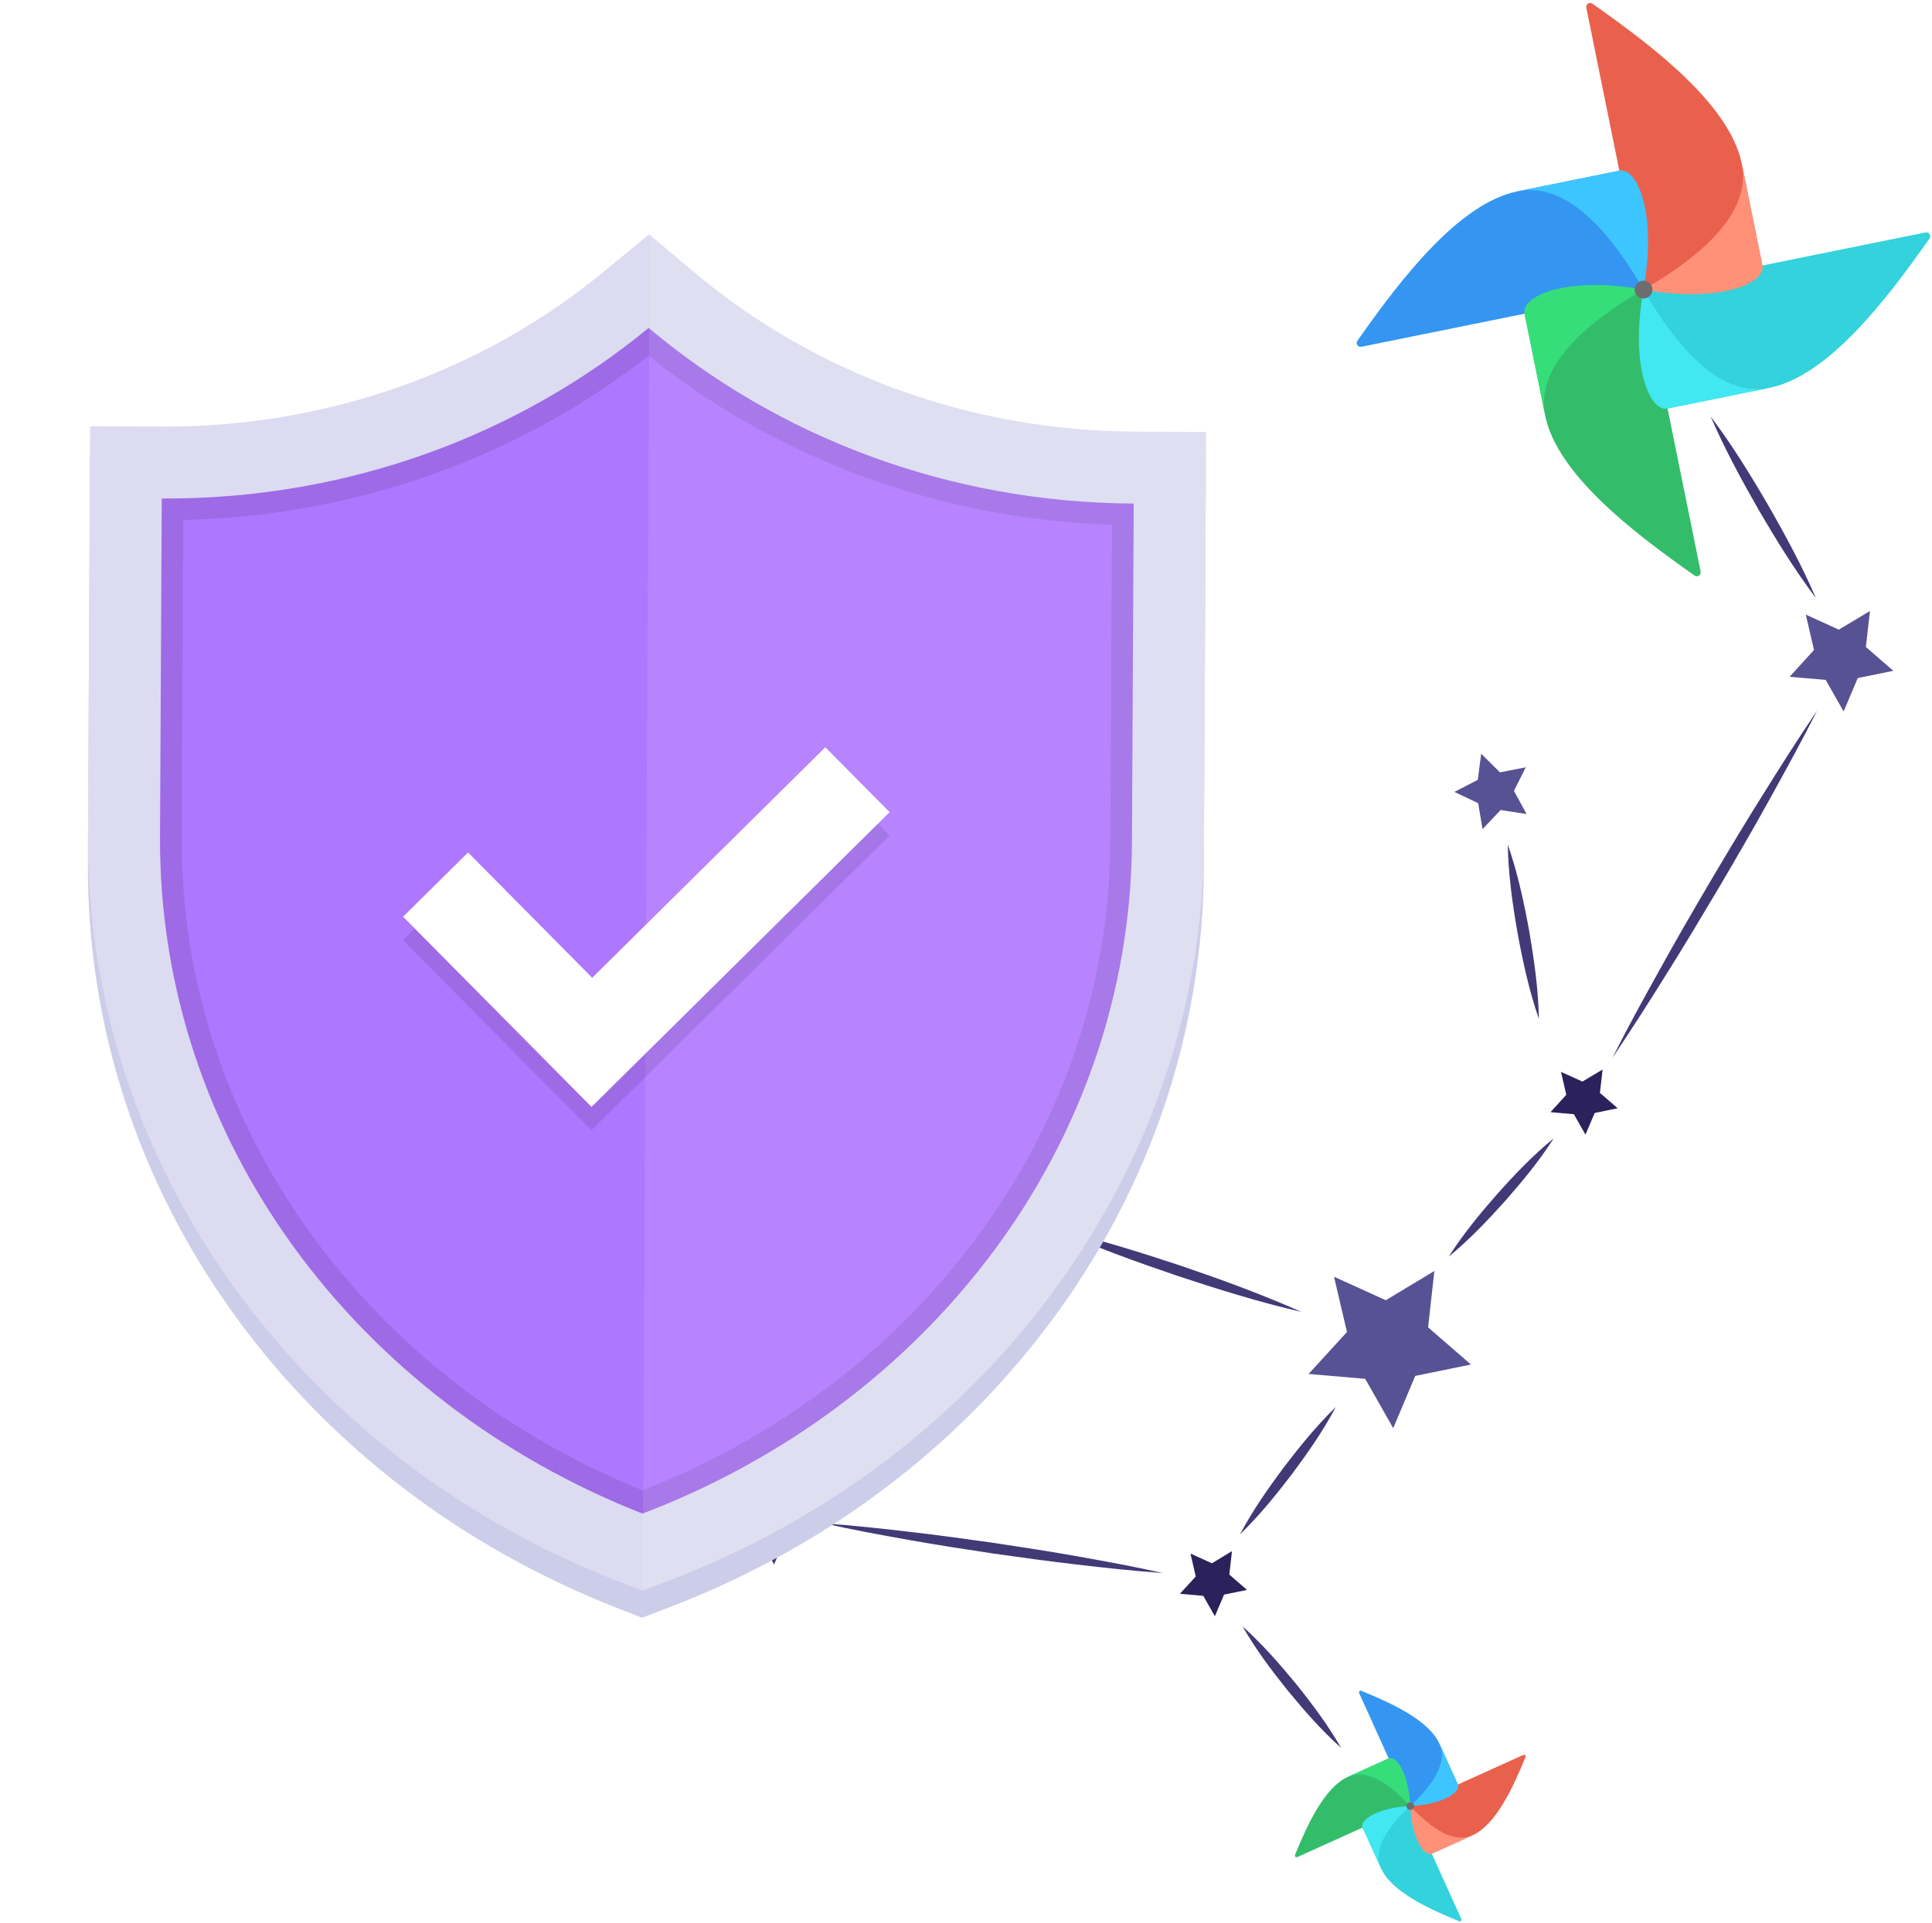<svg width="460" height="458" viewBox="0 0 460 458" fill="none" xmlns="http://www.w3.org/2000/svg">
<path d="M317.623 304.058L329.949 309.661L341.521 302.69L340.022 316.114L350.221 324.969L336.966 327.68L331.716 340.122L325.046 328.377L311.569 327.217L320.707 317.229L317.623 304.058Z" fill="#575293"/>
<path d="M163.252 210.574L175.56 216.155L187.132 209.184L185.611 222.625L195.828 231.502L182.595 234.196L177.323 246.656L170.635 234.889L157.18 233.711L166.296 223.74L163.252 210.574Z" fill="#413A77"/>
<path d="M233.923 281.847L239.02 284.158L243.805 281.272L243.192 286.822L247.423 290.505L241.924 291.618L239.77 296.772L236.994 291.897L231.41 291.422L235.205 287.283L233.923 281.847Z" fill="#413A77"/>
<path d="M178.505 357.663L183.603 359.973L188.387 357.087L187.752 362.655L191.988 366.298L186.506 367.433L184.312 372.583L181.554 367.73L175.992 367.237L179.765 363.116L178.505 357.663Z" fill="#413A77"/>
<path d="M283.446 369.996L288.544 372.307L293.328 369.42L292.693 374.989L296.907 378.649L291.447 379.767L289.253 384.917L286.495 380.064L280.933 379.571L284.706 375.449L283.446 369.996Z" fill="#2B215B"/>
<path d="M371.666 255.272L376.764 257.582L381.566 254.718L380.931 260.286L385.166 263.929L379.685 265.064L377.491 270.214L374.733 265.361L369.171 264.868L372.926 260.725L371.666 255.272Z" fill="#2B215B"/>
<path d="M346.278 188.603L351.852 185.724L352.67 179.51L357.126 183.938L363.274 182.743L360.464 188.354L363.469 193.862L357.284 192.916L352.985 197.466L351.95 191.284L346.278 188.603Z" fill="#575293"/>
<path d="M429.952 146.378L437.82 149.957L445.231 145.509L444.256 154.082L450.781 159.756L442.324 161.486L438.959 169.437L434.684 161.921L426.087 161.186L431.909 154.797L429.952 146.378Z" fill="#575293"/>
<path d="M344.941 299.263C348.371 293.912 352.358 289.063 356.494 284.349C360.688 279.662 365.009 275.129 369.927 271.102C366.516 276.474 362.51 281.302 358.374 286.015C354.162 290.68 349.86 295.235 344.941 299.263Z" fill="#413A77"/>
<path d="M366.404 242.678C364.081 235.943 362.586 229.066 361.314 222.153C360.105 215.207 359.12 208.257 358.995 201.132C361.35 207.866 362.813 214.744 364.085 221.657C365.262 228.604 366.279 235.553 366.404 242.678Z" fill="#413A77"/>
<path d="M318.035 335.114C315.041 340.771 311.404 345.959 307.638 351.034C303.795 356.06 299.821 360.971 295.224 365.436C298.218 359.779 301.854 354.59 305.621 349.516C309.464 344.49 313.437 339.578 318.035 335.114Z" fill="#413A77"/>
<path d="M295.837 387.33C300.512 391.514 304.614 396.208 308.562 401C312.447 405.843 316.175 410.812 319.306 416.26C314.603 412.073 310.529 407.382 306.581 402.59C302.696 397.747 298.968 392.778 295.837 387.33Z" fill="#413A77"/>
<path d="M384.011 251.72C387.621 244.564 391.455 237.592 395.351 230.607C399.207 223.617 403.238 216.705 407.265 209.834C411.332 202.967 415.417 196.121 419.676 189.354C423.895 182.583 428.173 175.838 432.661 169.215C429.052 176.371 425.217 183.342 421.339 190.35C417.483 197.34 413.452 204.251 409.426 211.123C405.341 217.968 401.252 224.854 397.014 231.603C392.795 238.374 388.518 245.119 384.03 251.742L384.011 251.72Z" fill="#413A77"/>
<path d="M309.86 312.442C299.762 310.099 289.919 307.032 280.153 303.791C270.396 300.47 260.676 296.97 251.233 292.727C261.331 295.07 271.175 298.137 280.94 301.378C290.698 304.699 300.395 308.217 309.86 312.442Z" fill="#413A77"/>
<path d="M276.887 374.63C270.087 374.155 263.333 373.422 256.606 372.631C249.856 371.857 243.122 370.923 236.411 369.972C229.685 368.957 222.981 367.925 216.293 366.733C209.606 365.54 202.922 364.307 196.284 362.816C203.084 363.29 209.838 364.023 216.565 364.815C223.315 365.588 230.049 366.522 236.761 367.474C243.486 368.488 250.19 369.52 256.878 370.713C263.565 371.906 270.249 373.138 276.887 374.63Z" fill="#413A77"/>
<path d="M230.731 280.334C223.056 274.607 215.883 268.322 208.864 261.911C201.871 255.441 195.015 248.823 188.682 241.629C196.378 247.338 203.529 253.641 210.548 260.053C217.519 266.54 224.375 273.158 230.731 280.334Z" fill="#413A77"/>
<path d="M432.351 142.424C427.306 135.722 422.928 128.622 418.741 121.439C414.598 114.22 410.628 106.896 407.303 99.192C412.348 105.893 416.726 112.993 420.913 120.176C425.056 127.395 429.026 134.719 432.351 142.424Z" fill="#413A77"/>
<g opacity="0.8">
<path d="M324.146 82.587L390.595 69.114C391.01 69.027 391.32 68.674 391.31 68.249C391.191 63.305 387.194 59.741 387.086 56.4C386.766 46.504 388.093 41.925 385.863 40.748C385.711 40.665 385.527 40.659 385.351 40.692L361.346 45.557C347.54 48.358 333.876 65.92 323.196 81.147C322.714 81.835 323.32 82.756 324.146 82.587Z" fill="#017CEE"/>
<path d="M404.917 136.128L391.444 69.678C391.357 69.264 391.004 68.954 390.579 68.964C385.635 69.082 382.071 73.079 378.73 73.187C368.834 73.508 364.254 72.181 363.078 74.41C362.995 74.563 362.988 74.746 363.022 74.922L367.887 98.927C370.687 112.734 388.25 126.397 403.476 137.077C404.165 137.56 405.086 136.954 404.917 136.128Z" fill="#00AD46"/>
<path fill-rule="evenodd" clip-rule="evenodd" d="M367.89 98.922C366.358 91.379 370.231 81.147 391.305 68.971C372.797 65.65 362.152 70.603 362.975 74.653L367.895 98.926L367.89 98.922Z" fill="#04D659"/>
<path d="M458.458 55.356L392.008 68.829C391.589 68.913 391.284 69.269 391.294 69.694C391.412 74.638 395.409 78.202 395.517 81.543C395.838 91.439 394.511 96.019 396.74 97.195C396.893 97.278 397.076 97.285 397.252 97.251L421.257 92.386C435.068 89.589 448.732 72.026 459.407 56.797C459.89 56.108 459.284 55.187 458.458 55.356Z" fill="#00C7D4"/>
<path fill-rule="evenodd" clip-rule="evenodd" d="M421.252 92.382C413.709 93.915 403.477 90.042 391.301 68.968C387.98 87.476 392.932 98.121 396.983 97.298L421.256 92.378L421.252 92.382Z" fill="#11E1EE"/>
<path d="M377.686 1.816L391.159 68.265C391.246 68.68 391.599 68.99 392.024 68.98C396.967 68.862 400.532 64.864 403.873 64.756C413.769 64.436 418.348 65.763 419.525 63.533C419.608 63.381 419.618 63.192 419.581 63.021L414.716 39.016C411.915 25.21 394.353 11.546 379.126 0.866C378.438 0.384 377.517 0.99 377.686 1.816Z" fill="#E43921"/>
<path fill-rule="evenodd" clip-rule="evenodd" d="M414.716 39.016C416.248 46.559 412.375 56.791 391.301 68.968C409.809 72.288 420.454 67.336 419.631 63.285L414.711 39.013L414.716 39.016Z" fill="#FF7557"/>
<path fill-rule="evenodd" clip-rule="evenodd" d="M361.351 45.561C368.894 44.029 379.126 47.901 391.302 68.976C394.623 50.467 389.671 39.822 385.62 40.645L361.348 45.566L361.351 45.561Z" fill="#0CB6FF"/>
<path d="M390.121 70.721C391.088 71.38 392.407 71.129 393.066 70.162C393.724 69.194 393.474 67.876 392.506 67.217C391.539 66.559 390.22 66.809 389.562 67.777C388.903 68.744 389.153 70.062 390.121 70.721Z" fill="#4A4848"/>
</g>
<g opacity="0.8">
<path d="M323.605 403.215L335.642 429.837C335.719 430.002 335.897 430.099 336.075 430.054C338.14 429.53 339.253 427.508 340.647 427.142C344.773 426.058 346.824 426.176 347.104 425.126C347.125 425.054 347.11 424.976 347.079 424.906L342.731 415.289C340.229 409.758 331.54 405.703 324.119 402.678C323.783 402.542 323.454 402.885 323.605 403.215Z" fill="#017CEE"/>
<path d="M308.866 442.285L335.487 430.248C335.653 430.171 335.749 429.993 335.704 429.815C335.18 427.75 333.159 426.637 332.792 425.243C331.708 421.117 331.826 419.066 330.776 418.786C330.704 418.765 330.627 418.78 330.556 418.811L320.939 423.159C315.408 425.661 311.354 434.35 308.329 441.771C308.192 442.107 308.535 442.436 308.866 442.285Z" fill="#00AD46"/>
<path fill-rule="evenodd" clip-rule="evenodd" d="M320.941 423.16C323.963 421.793 328.633 422.437 335.771 430.122C335.389 422.028 332.287 418.031 330.665 418.766L320.941 423.162L320.941 423.16Z" fill="#04D659"/>
<path d="M347.936 457.024L335.898 430.403C335.823 430.235 335.644 430.141 335.466 430.186C333.401 430.71 332.287 432.731 330.894 433.097C326.768 434.182 324.716 434.064 324.436 435.113C324.416 435.185 324.431 435.263 324.462 435.334L328.81 444.951C331.31 450.484 339.999 454.539 347.422 457.561C347.757 457.698 348.086 457.355 347.936 457.024Z" fill="#00C7D4"/>
<path fill-rule="evenodd" clip-rule="evenodd" d="M328.81 444.949C327.442 441.927 328.087 437.257 335.771 430.119C327.678 430.501 323.681 433.603 324.416 435.226L328.812 444.95L328.81 444.949Z" fill="#11E1EE"/>
<path d="M362.674 417.955L336.053 429.992C335.887 430.069 335.791 430.247 335.836 430.424C336.36 432.49 338.381 433.603 338.748 434.996C339.832 439.123 339.714 441.174 340.764 441.454C340.836 441.474 340.916 441.46 340.984 441.428L350.601 437.081C356.132 434.579 360.186 425.89 363.211 418.469C363.348 418.133 363.005 417.804 362.674 417.955Z" fill="#E43921"/>
<path fill-rule="evenodd" clip-rule="evenodd" d="M350.601 437.081C347.579 438.448 342.909 437.803 335.772 430.119C336.153 438.213 339.255 442.209 340.878 441.475L350.602 437.078L350.601 437.081Z" fill="#FF7557"/>
<path fill-rule="evenodd" clip-rule="evenodd" d="M342.73 415.291C344.098 418.313 343.453 422.983 335.769 430.121C343.862 429.739 347.859 426.637 347.124 425.014L342.728 415.29L342.73 415.291Z" fill="#0CB6FF"/>
<path d="M334.922 429.792C334.738 430.262 334.97 430.791 335.439 430.975C335.909 431.159 336.439 430.927 336.623 430.458C336.807 429.988 336.575 429.458 336.105 429.274C335.635 429.09 335.106 429.322 334.922 429.792Z" fill="#4A4848"/>
</g>
<g filter="url(#filter0_d_130_3993)">
<g clip-path="url(#clip0_130_3993)">
<path d="M269.986 109.217C231.336 109.018 194.207 95.591 165.438 71.41L154.519 62.231L143.506 71.297C114.489 95.179 77.223 108.22 38.573 108.021L21.431 107.932L20.926 205.547C20.726 244.268 32.884 281.615 56.088 313.54C78.526 344.412 109.849 368.379 146.673 382.845L152.848 385.271L159.049 382.909C196.02 368.825 227.59 345.183 250.346 314.545C273.879 282.861 286.423 245.647 286.623 206.921L287.128 109.306L269.986 109.217ZM269.481 206.833C269.106 279.329 220.969 340.986 152.944 366.897C85.19 340.279 37.693 278.128 38.068 205.636L38.484 125.152C83.001 125.382 123.55 109.916 154.404 84.519C184.994 110.234 225.38 126.119 269.897 126.349L269.481 206.833Z" fill="#CCCDE9"/>
<path d="M148.274 372.433C112.211 358.266 81.545 334.808 59.588 304.598C36.925 273.417 25.049 236.95 25.245 199.145L25.728 105.813L38.584 105.879C78.237 106.084 116.478 92.696 146.265 68.176L154.524 61.379L162.712 68.261C192.244 93.084 230.344 106.871 269.997 107.076L282.854 107.143L282.371 200.475C282.175 238.28 269.924 274.622 246.939 305.567C224.67 335.553 193.763 358.688 157.556 372.481L152.906 374.251L148.274 372.433Z" fill="#AF76FF"/>
<path opacity="0.1" d="M269.997 107.076C230.344 106.871 192.244 93.088 162.712 68.261L154.524 61.379L146.265 68.176C116.478 92.692 78.237 106.084 38.584 105.879L25.728 105.813L25.245 199.145C25.049 236.95 36.925 273.417 59.588 304.598C81.545 334.813 112.211 358.266 148.274 372.433L152.906 374.251L157.556 372.481C193.763 358.688 224.67 335.549 246.939 305.567C269.924 274.622 282.175 238.28 282.371 200.475L282.854 107.143L269.997 107.076ZM264.372 200.382C264.196 234.332 253.172 266.997 232.488 294.845C212.649 321.558 185.2 342.309 153.006 354.952C120.948 341.976 93.711 320.943 74.15 294.026C53.754 265.966 43.068 233.188 43.244 199.238L43.634 123.825C84.197 122.947 123.194 109.182 154.403 84.716C185.358 109.504 224.21 123.667 264.762 124.969L264.372 200.382Z" fill="black"/>
<path d="M270.019 102.793C231.369 102.593 194.24 89.167 165.472 64.986L154.552 55.807L143.539 64.873C114.522 88.754 77.256 101.796 38.606 101.596L21.464 101.508L20.959 199.123C20.759 237.844 32.917 275.19 56.121 307.116C78.559 337.988 109.882 361.955 146.706 376.42L152.882 378.847L159.082 376.484C196.054 362.4 227.623 338.759 250.379 308.12C273.912 276.437 286.456 239.223 286.656 200.497L287.161 102.882L270.019 102.793ZM269.514 200.408C269.139 272.904 221.002 334.562 152.977 360.473C85.223 333.859 37.726 271.707 38.101 199.211L38.517 118.728C83.034 118.958 123.583 103.492 154.437 78.095C185.027 103.81 225.413 119.694 269.931 119.925L269.514 200.408Z" fill="#DCDBF1"/>
<path opacity="0.1" d="M165.472 64.986L154.672 55.906L153.002 378.8L159.082 376.484C196.054 362.4 227.623 338.759 250.379 308.12C273.912 276.437 286.456 239.222 286.656 200.497L287.161 102.882L270.019 102.793C231.369 102.593 194.24 89.167 165.472 64.986Z" fill="white"/>
<g opacity="0.1">
<path d="M140.811 269.191L95.948 223.889L111.417 208.589L140.97 238.432L196.477 183.528L211.787 198.987L140.811 269.191Z" fill="black"/>
</g>
<path d="M140.84 263.623L95.977 218.322L111.446 203.021L140.999 232.864L196.506 177.96L211.816 193.42L140.84 263.623Z" fill="white"/>
</g>
</g>
<defs>
<filter id="filter0_d_130_3993" x="0" y="35.12" width="307.401" height="370.838" filterUnits="userSpaceOnUse" color-interpolation-filters="sRGB">
<feFlood flood-opacity="0" result="BackgroundImageFix"/>
<feColorMatrix in="SourceAlpha" type="matrix" values="0 0 0 0 0 0 0 0 0 0 0 0 0 0 0 0 0 0 127 0" result="hardAlpha"/>
<feOffset/>
<feGaussianBlur stdDeviation="10"/>
<feComposite in2="hardAlpha" operator="out"/>
<feColorMatrix type="matrix" values="0 0 0 0 0.284 0 0 0 0 0.275 0 0 0 0 0.682 0 0 0 0.45 0"/>
<feBlend mode="normal" in2="BackgroundImageFix" result="effect1_dropShadow_130_3993"/>
<feBlend mode="normal" in="SourceGraphic" in2="effect1_dropShadow_130_3993" result="shape"/>
</filter>
<clipPath id="clip0_130_3993">
<rect width="265.7" height="329.468" fill="white" transform="translate(21.704 55.12) rotate(0.296)"/>
</clipPath>
</defs>
</svg>
